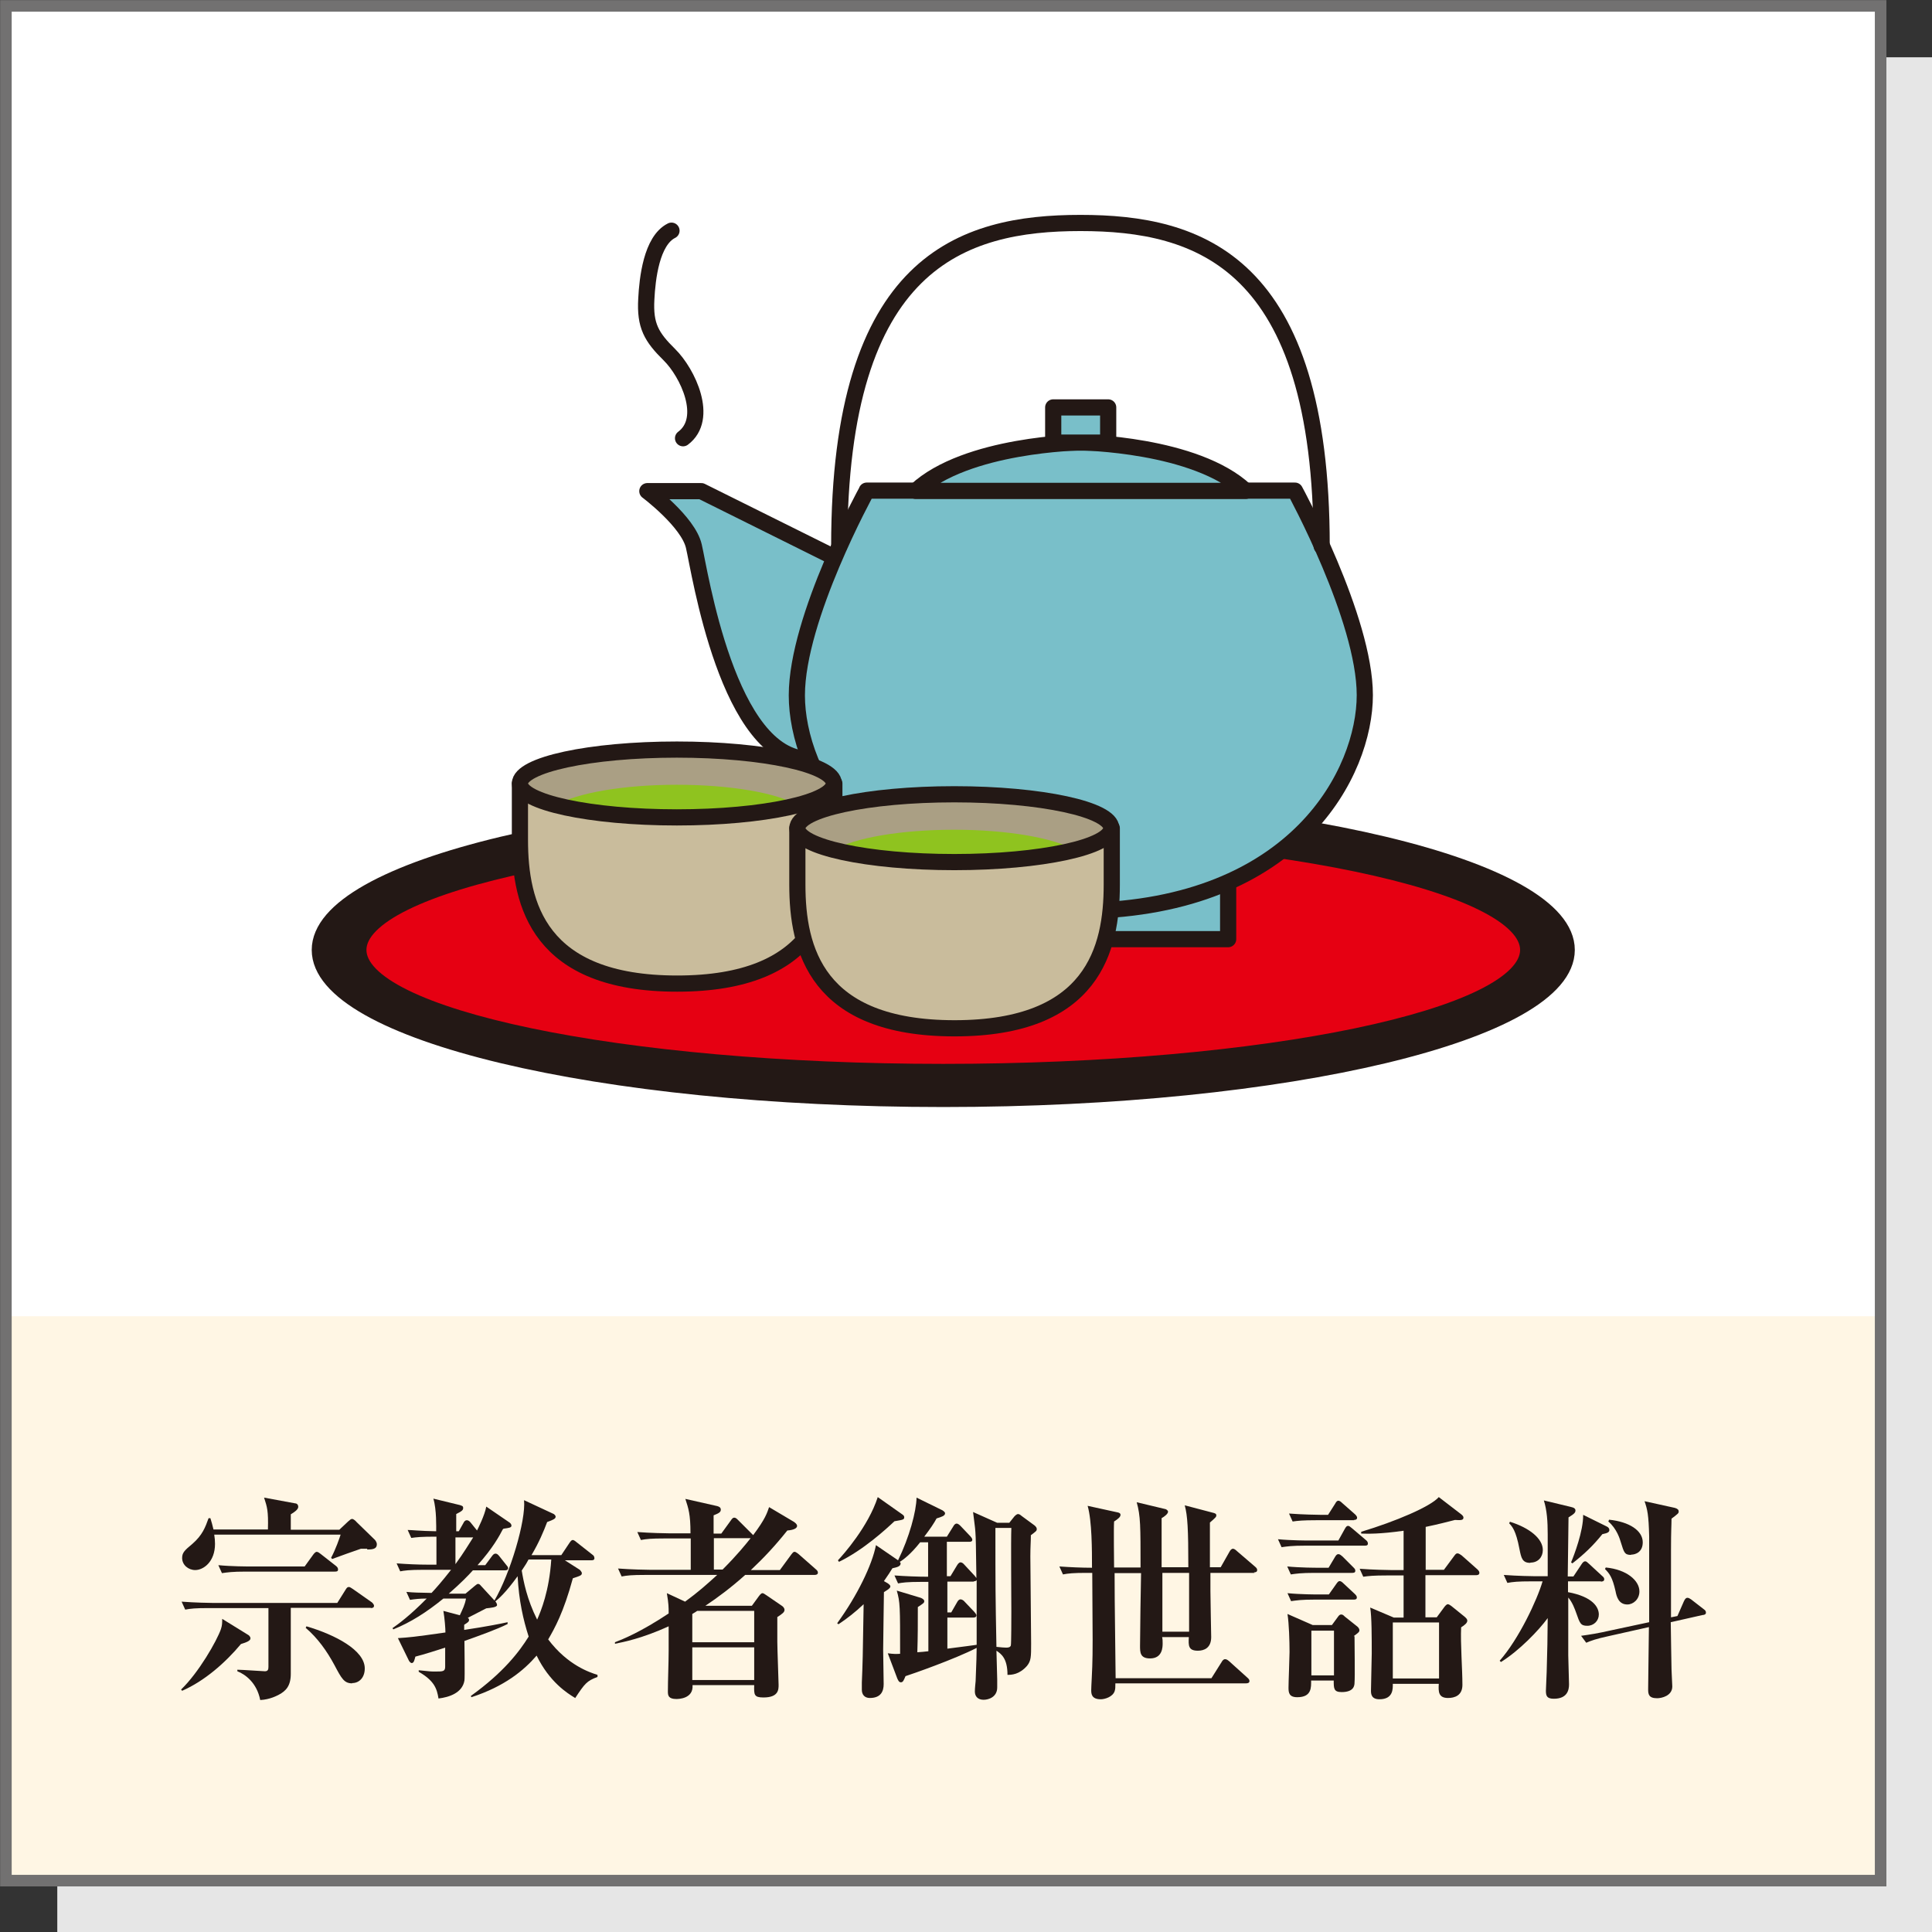 <?xml version="1.0" encoding="UTF-8"?>
<svg id="_レイヤー_2" data-name="レイヤー 2" xmlns="http://www.w3.org/2000/svg" viewBox="0 0 75.21 75.21">
  <rect x="0" y="0" width="75.21" height="75.21" fill="#333333" stroke="none"/>
  <defs>
    <style>
      .cls-1 {
        fill: #e60012;
      }

      .cls-1, .cls-2, .cls-3, .cls-4, .cls-5 {
        stroke: #231815;
        stroke-linecap: round;
        stroke-linejoin: round;
        stroke-width: .63px;
      }

      .cls-6 {
        fill: #fff;
      }

      .cls-7 {
        fill: #aa9f84;
      }

      .cls-8 {
        fill: #8fc31f;
      }

      .cls-9, .cls-4 {
        fill: #231815;
      }

      .cls-2 {
        fill: #79bfc9;
      }

      .cls-10 {
        fill: #e6e6e6;
      }

      .cls-11 {
        stroke: #727171;
        stroke-miterlimit: 10;
        stroke-width: .45px;
      }

      .cls-11, .cls-3 {
        fill: none;
      }

      .cls-12 {
        fill: #fff6e4;
      }

      .cls-5 {
        fill: #c9bc9c;
      }
    </style>
  </defs>
  <g id="icon">
    <g>
      <rect class="cls-10" x="2.23" y="2.23" width="72.98" height="72.99"/>
      <rect class="cls-6" x=".23" y=".23" width="72.98" height="72.98"/>
      <rect class="cls-6" x=".23" y=".23" width="72.98" height="51.01"/>
      <rect class="cls-12" x=".23" y="51.24" width="72.98" height="21.97"/>
      <rect class="cls-11" x=".23" y=".23" width="72.98" height="72.98"/>
      <g>
        <path class="cls-4" d="M60.99,36.98c0,3.2-10.87,5.8-24.27,5.8s-24.27-2.6-24.27-5.8,10.87-5.8,24.27-5.8,24.27,2.6,24.27,5.8Z"/>
        <path class="cls-1" d="M59.49,36.98c0,2.62-10.2,4.75-22.77,4.75s-22.77-2.13-22.77-4.75,10.2-4.75,22.77-4.75,22.77,2.13,22.77,4.75Z"/>
        <path class="cls-2" d="M32.49,21.7l-5.19-2.58h-2.1s1.59,1.19,1.81,2.14c.23.96,1.32,8.29,4.51,8.29l2.28-4.62-1.32-3.24Z"/>
        <path class="cls-2" d="M36.33,36.56v-2.75c0-1.03,1.36-2.85,5.66-2.9h0s.05,0,.08,0,.05,0,.08,0h0c4.29.05,5.66,1.87,5.66,2.9v2.75h-11.48Z"/>
        <path class="cls-2" d="M33.74,19.11s-2.72,4.93-2.72,7.96,2.63,8.26,10.9,8.39h0c.05.01.1,0,.16,0s.1,0,.15,0h0c8.27-.15,10.9-5.42,10.9-8.4s-2.72-7.96-2.72-7.96h-16.67Z"/>
        <path class="cls-2" d="M42.07,17.22s-4.46.06-6.42,1.89h12.84c-1.95-1.83-6.42-1.89-6.42-1.89"/>
        <rect class="cls-2" x="41" y="15.86" width="2.14" height="1.37"/>
        <path class="cls-3" d="M32.67,21.26c0-11.1,4.79-12.58,9.39-12.58s9.39,1.47,9.39,12.58"/>
        <path class="cls-5" d="M20.24,30.5v2.2c0,2.5.73,5.59,6.12,5.59s6.12-3.09,6.12-5.59v-2.2h-12.23Z"/>
        <path class="cls-7" d="M20.24,30.5c0,.73,2.74,1.32,6.11,1.32s6.11-.59,6.11-1.32-2.74-1.32-6.11-1.32-6.11.59-6.11,1.32Z"/>
        <path class="cls-8" d="M26.35,30.55c2.1,0,3.9.32,4.69.79-1.12.29-2.81.47-4.69.47s-3.57-.18-4.69-.47c.79-.47,2.59-.79,4.69-.79Z"/>
        <path class="cls-3" d="M20.24,30.5c0,.73,2.74,1.32,6.11,1.32s6.11-.59,6.11-1.32-2.74-1.32-6.11-1.32-6.11.59-6.11,1.32Z"/>
        <path class="cls-5" d="M31.04,32.24v2.2c0,2.5.73,5.59,6.12,5.59s6.12-3.09,6.12-5.59v-2.2h-12.23Z"/>
        <path class="cls-7" d="M31.04,32.24c0,.73,2.74,1.32,6.11,1.32s6.11-.59,6.11-1.32-2.74-1.32-6.11-1.32-6.11.59-6.11,1.32Z"/>
        <path class="cls-8" d="M37.15,32.3c2.1,0,3.9.33,4.69.79-1.12.29-2.81.48-4.69.48s-3.57-.19-4.69-.48c.79-.47,2.59-.79,4.69-.79Z"/>
        <path class="cls-3" d="M31.04,32.24c0,.73,2.74,1.32,6.11,1.32s6.11-.59,6.11-1.32-2.74-1.32-6.11-1.32-6.11.59-6.11,1.32Z"/>
        <path class="cls-3" d="M26.14,8.98c-.78.39-.94,1.87-.98,2.66-.06,1.04.2,1.48.9,2.17.71.7,1.56,2.48.53,3.25"/>
      </g>
      <g>
        <path class="cls-9" d="M9.38,64c-.61.73-1.42,1.44-2.29,1.82l-.04-.05c.68-.65,1.39-1.89,1.55-2.35.05-.15.05-.24.05-.4l1.02.63s.08.05.08.13c0,.09-.14.15-.37.22ZM14.44,62.59h-3.12v2.57c0,.48-.2.67-.46.81-.06.03-.34.19-.73.21-.13-.67-.58-1-.89-1.12v-.06c.18,0,1,.06,1.07.06.12,0,.14-.07.14-.17v-2.29h-2.32c-.52,0-.71.02-.92.06l-.14-.31c.52.04,1.11.05,1.21.05h4.85l.32-.51c.04-.06.06-.11.14-.11.04,0,.11.06.15.08l.74.52s.08.07.08.13c0,.08-.07.09-.13.09ZM14.29,60.29h-.24c-.37.13-.75.26-1.12.4l-.04-.05c.17-.31.33-.77.37-.9h-4.92c.02.12.03.25.03.36,0,.7-.45,1.02-.77,1.02-.27,0-.51-.2-.51-.47,0-.21.1-.3.4-.55.39-.34.5-.64.63-1h.07c.05.16.08.27.12.44h2.12c.02-.73-.03-.87-.15-1.24l1.19.22c.07,0,.14.04.14.14s-.14.2-.29.29c0,.14,0,.18,0,.6h1.89l.34-.32c.08-.07.11-.1.16-.1s.14.08.17.12l.71.69s.08.08.08.18c0,.18-.17.2-.37.2ZM13.03,61.18h-3.47c-.52,0-.71.03-.92.06l-.14-.31c.52.05,1.12.05,1.22.05h2.14l.34-.47s.07-.1.13-.1c.05,0,.11.05.15.08l.6.47c.05.04.08.08.08.14,0,.08-.07.08-.13.08ZM13.71,65.53c-.31,0-.41-.18-.69-.71-.29-.54-.65-1.05-1.12-1.45l.03-.06c1.12.33,2.27.93,2.27,1.64,0,.36-.22.57-.49.57Z"/>
        <path class="cls-9" d="M19.57,59.54c-.12.23-.37.71-.98,1.39h.3l.26-.35c.05-.07.09-.1.14-.1s.09.03.14.09l.27.34c.04.05.08.09.08.13,0,.09-.08.09-.13.09h-1.24c-.19.21-.45.48-.94.91h.65l.37-.31c.07-.05.08-.07.12-.07s.07.02.11.07l.58.63s.05.07.05.12c0,.09-.24.11-.42.13-.13.07-.48.25-.72.37.03.02.05.04.05.08,0,.07-.05.1-.19.19v.2c.93-.14,1.41-.24,1.69-.3v.07c-.39.2-1.17.48-1.68.66,0,.16.02,1.41,0,1.54-.08.48-.59.65-1.01.7-.06-.38-.16-.69-.77-1.04v-.06c.44.05.49.05.65.05.29,0,.38,0,.38-.19v-.74c-.37.12-.78.25-1.16.35-.03.1-.05.25-.14.25-.05,0-.09-.06-.11-.09l-.43-.88c.45-.03.59-.04,1.85-.22,0-.16-.03-.55-.08-.84l.64.17c.11-.24.2-.41.24-.65h-.88c-.65.53-1.28.93-1.95,1.2l-.03-.05c.23-.16.67-.48,1.33-1.15-.29,0-.44.02-.65.05l-.14-.31c.3.03.48.03.98.04.16-.17.4-.44.76-.9h-1.06c-.59,0-.76.03-.92.06l-.14-.31c.41.03.81.05,1.22.05h.33c0-.26,0-.65,0-1.09-.61,0-.77.02-.98.05l-.14-.31c.16,0,.48.04,1.11.05,0-.14.02-.84-.11-1.27l1.03.25c.09.03.13.04.13.11,0,.08-.03.12-.27.24,0,.05,0,.44,0,.67h.1l.18-.32c.03-.07.08-.11.13-.11.06,0,.11.04.15.09l.25.31c.03-.06.3-.59.36-.93l.92.63s.06.05.06.11c0,.08-.09.09-.31.12ZM17.73,59.85v1.04c.33-.45.54-.81.69-1.04h-.69ZM22.39,66.1c-.3-.18-1-.62-1.5-1.65-.5.58-1.25,1.2-2.54,1.62l-.02-.05c1.28-.92,1.89-1.73,2.25-2.31-.21-.65-.38-1.4-.43-2.35-.47.65-.74.88-.88.99l-.03-.03c.62-1.05,1.24-3.14,1.16-3.92l1.16.54s.07.05.07.1c0,.06-.04.09-.13.13-.03.02-.18.07-.2.08-.14.37-.31.78-.61,1.29h1.16l.32-.48c.05-.07.08-.11.13-.11.03,0,.08.03.15.09l.61.48c.05.03.08.08.08.14,0,.08-.08.08-.13.08h-1.02l.58.37s.08.08.08.13c0,.08-.04.1-.35.2-.36,1.33-.71,1.95-.96,2.38.76,1.01,1.63,1.29,1.92,1.38v.08c-.42.16-.49.25-.88.84ZM20.57,60.72c-.04.08-.11.2-.26.42.07.42.2,1.11.6,1.91.15-.34.47-1.11.55-2.34h-.89Z"/>
        <path class="cls-9" d="M31.71,61.31h-2.7c-.56.5-1.07.88-1.55,1.2h1.81l.27-.37s.08-.12.14-.12c.04,0,.08.03.17.09l.57.39c.05.03.12.09.12.17,0,.09-.08.15-.28.28,0,.15,0,.6,0,.97,0,.27.05,1.53.05,1.67,0,.18,0,.49-.59.49-.37,0-.37-.11-.36-.48h-2.4c.04.54-.57.54-.63.54-.31,0-.33-.14-.33-.29,0-.44.03-1.14.03-1.58v-.96c-1.03.47-1.75.61-2.09.68v-.06c.31-.12.99-.39,2.09-1.12,0-.25,0-.37-.07-.79l.71.33c.52-.38.82-.65,1.25-1.04h-2.8c-.53,0-.71.02-.92.06l-.14-.31c.52.04,1.12.05,1.22.05h1.61v-1.22h-1.02c-.52,0-.71.02-.92.06l-.14-.31c.52.04,1.12.05,1.21.05h.86c0-.75-.08-.97-.2-1.34l1.24.28c.07.02.14.05.14.14,0,.1-.08.14-.28.22,0,.07,0,.47,0,.71h.3l.37-.51c.04-.06.08-.11.13-.11.06,0,.1.04.15.09l.51.51s.06.06.08.08c.48-.64.54-.86.62-1.09l.96.57s.13.08.13.16c0,.09-.12.16-.38.18-.48.6-.9,1.05-1.42,1.54h1.13l.44-.6c.07-.09.09-.11.13-.11.06,0,.14.08.16.09l.67.59c.05.04.08.08.08.13,0,.08-.08.09-.14.09ZM29.36,62.71h-2.22s-.1.07-.19.12v1.1h2.41v-1.21ZM29.36,64.13h-2.41v1.27h2.41v-1.27ZM27.79,59.88c0,.17,0,1.03,0,1.22h.34c.57-.57.89-.97,1.09-1.22h-1.44Z"/>
        <path class="cls-9" d="M40.13,59.77c0,.25-.02.44-.02.82,0,.48.03,2.85.03,3.38s0,.68-.16.88c-.3.34-.6.35-.76.35,0-.65-.25-.82-.43-.94,0,.16.03.94.03,1.12s0,.27,0,.31c0,.37-.33.48-.53.48-.23,0-.34-.14-.34-.32,0-.12.02-.3.03-.41.03-.69.04-1.13.04-1.29-.88.45-2.52,1.02-2.77,1.1-.07.17-.1.24-.18.24s-.11-.09-.14-.15l-.37-.98c.22.03.33.03.48.02,0-1.85,0-2.01-.13-2.46l.93.28s.14.05.14.13c0,.07-.04.09-.25.23,0,.65,0,1.18-.02,1.76.06,0,.36-.03.43-.04v-2.7h-.26c-.59,0-.76.03-.92.06l-.14-.31c.43.03.89.05,1.31.05v-1.34h-.31c-.37.47-.66.68-.79.76,0,.02.03.03.03.06,0,.12-.14.15-.32.19-.08.13-.16.26-.33.5l.14.08s.11.07.11.12c0,.04,0,.08-.25.23,0,.19-.03,1.89-.03,2.24,0,.2.02,1.13.02,1.34,0,.27-.1.54-.54.54-.2,0-.31-.13-.31-.32,0-.05,0-.19,0-.28.03-.7.04-1.01.07-3.05-.33.31-.62.54-.98.78l-.05-.04c.78-1.07,1.36-2.27,1.51-3.04l.86.59c.44-.9.71-1.9.72-2.44l1,.49s.11.06.11.12c0,.1-.14.14-.33.2-.11.2-.23.38-.48.71h.88l.25-.4c.03-.06.08-.11.13-.11s.11.05.15.09l.38.4s.08.08.08.14c0,.08-.08.08-.13.08h-.86v1.34h.14l.26-.43c.03-.05.08-.11.13-.11s.1.03.15.09l.4.43s.05.06.07.09c-.02-1.35-.02-1.5-.04-1.8,0-.11-.08-.65-.09-.77l.94.42h.47l.2-.25s.08-.09.14-.09.1.04.15.08l.49.36c.05.04.09.09.09.14,0,.08-.03.09-.25.26ZM34.82,59.22c-.33.31-1.21,1.12-2.16,1.58l-.04-.06c.2-.21,1.18-1.31,1.55-2.46l.95.67c.05.03.08.07.08.11,0,.1-.04.1-.38.16ZM37.91,61.57h-1.03v1.2h.15l.23-.4c.03-.06.08-.11.13-.11.06,0,.13.05.16.09l.38.4s.08.09.08.13c0,.08-.07.09-.13.09h-1v1.21c.59-.07.97-.13,1.14-.15,0-.83,0-1.69,0-2.52-.02.03-.06.05-.12.05ZM39.35,59.48h-.6c0,2.32,0,2.58.04,4.63.17.02.32.03.37.03.06,0,.16,0,.19-.08.02-.06.02-1.16.02-1.32,0-.52-.02-2.8,0-3.26Z"/>
        <path class="cls-9" d="M48.84,61.23h-1.72c0,.11,0,.6,0,.71,0,.29.03,1.71.03,1.79,0,.42-.27.53-.52.53-.37,0-.37-.2-.35-.53h-1.04c.02.09.02.14.02.24,0,.14,0,.59-.49.59-.39,0-.39-.24-.39-.49,0-.45.03-2.43.04-2.83h-1.03c0,1.37.03,2.72.04,4.09h3.73l.39-.62c.04-.07.08-.12.14-.12.06,0,.1.03.16.08l.71.64c.06.05.08.09.08.13,0,.08-.08.09-.13.09h-5.09c0,.15,0,.22-.03.31-.08.22-.38.31-.54.31-.37,0-.37-.23-.37-.36,0-.14.04-.78.04-.91.02-.64.02-.94,0-3.65h-.22c-.52,0-.71.02-.92.06l-.14-.31c.42.03.87.05,1.27.05,0-.68,0-1.82-.17-2.41l1.19.26c.06.02.09.04.09.09,0,.08-.08.15-.25.26-.02.28,0,1.53,0,1.79h1.03c0-1.61,0-2.01-.15-2.54l1.13.27s.09.04.09.1c0,.08-.14.19-.25.25v1.91h1.04c0-1.5-.03-2.01-.14-2.41l1.14.3c.05.02.09.03.09.09s-.03.09-.25.28c0,.17,0,1.01,0,1.08v.66h.42l.34-.6c.03-.06.08-.12.14-.12.05,0,.12.06.15.09l.71.61c.05.04.08.08.08.13,0,.08-.07.09-.13.09ZM46.29,61.23h-1.04v2.29h1.04v-2.29Z"/>
        <path class="cls-9" d="M53.12,60.17h-2.31c-.52,0-.71.03-.92.06l-.14-.31c.52.05,1.12.05,1.21.05h1.14l.25-.45c.05-.09.08-.12.13-.12.05,0,.08.04.16.1l.53.45c.05.04.08.08.08.14,0,.08-.07.08-.13.08ZM52.65,61.23h-1.48c-.52,0-.71.03-.92.06l-.14-.31c.51.05,1.11.05,1.21.05h.4l.25-.42c.04-.07.08-.11.13-.11.06,0,.11.05.16.09l.42.42c.06.06.08.08.08.14,0,.08-.08.08-.13.08ZM52.7,62.27h-1.52c-.52,0-.71.03-.92.06l-.14-.31c.51.05,1.11.05,1.21.05h.4l.29-.41c.05-.07.08-.11.13-.11s.1.04.15.09l.44.41c.06.06.08.09.08.14,0,.08-.08.08-.13.08ZM52.73,63.7c0,.28.02,1.63,0,1.8,0,.11-.02.37-.5.37-.31,0-.31-.14-.31-.45h-.88c0,.26.03.65-.54.65-.32,0-.34-.18-.34-.37,0-.22.04-1.2.04-1.39,0-.42-.02-1.1-.08-1.48l.98.43h.75l.22-.3c.05-.07.08-.11.14-.11s.09.03.14.08l.49.39c.05.04.08.1.08.14,0,.07-.04.1-.22.23ZM52.72,59.18h-1.48c-.52,0-.71.02-.92.05l-.14-.31c.52.04,1.11.05,1.21.05h.31l.28-.44c.03-.06.07-.11.12-.11s.11.05.15.09l.5.44s.08.07.08.13c0,.08-.07.09-.13.09ZM51.93,63.48h-.88v1.74h.88v-1.74ZM57.45,61.32h-1.96v1.64h.44l.31-.42s.07-.09.12-.09.11.05.14.07l.52.42c.08.07.1.11.1.15,0,.09-.1.17-.24.26-.03.63.05,1.62.05,2.24,0,.42-.31.51-.56.51-.37,0-.38-.24-.36-.55h-1.79c0,.17.03.6-.52.6-.31,0-.33-.2-.33-.33,0-.23.03-1.25.03-1.45,0-.6,0-1.45-.06-1.79l.92.39h.38v-1.64h-.65c-.52,0-.71.02-.92.05l-.14-.31c.52.04,1.12.05,1.21.05h.5v-1.53c-.92.13-1.39.12-1.65.11v-.07c1.33-.4,2.7-.98,3.02-1.35l.86.66c.05.04.1.08.1.14,0,.11-.12.1-.33.09-.32.08-.61.16-1.14.27v1.67h.71l.4-.54c.05-.07.08-.1.13-.1s.13.06.16.08l.61.54c.06.06.08.09.08.14,0,.08-.08.09-.13.09ZM56.02,63.16h-1.8v2.18h1.8v-2.18Z"/>
        <path class="cls-9" d="M62.33,61.56h-1.29v.42c.97.18,1.2.59,1.2.87,0,.24-.19.44-.45.44s-.29-.1-.43-.5c-.05-.14-.15-.42-.31-.6,0,1.27,0,1.56,0,2.25,0,.18.03.97.03,1.13,0,.21-.06.56-.59.56-.27,0-.31-.11-.31-.31,0-.12.03-.63.03-.73.03-1.01.03-1.16.04-2.1-.35.48-1.11,1.27-1.82,1.71l-.05-.05c.75-.85,1.46-2.37,1.67-3.09h-.44c-.53,0-.71.02-.93.06l-.14-.31c.52.04,1.11.05,1.21.05h.5v-1.62c0-.52-.03-.95-.15-1.33l1.04.25c.15.03.19.08.19.14,0,.08-.04.13-.27.27,0,.37-.03,1.97-.03,2.3h.22l.32-.48c.04-.06.08-.11.14-.11.05,0,.08.04.14.09l.52.48c.06.05.08.08.08.13,0,.08-.08.09-.14.09ZM59.57,60.84c-.31,0-.35-.19-.42-.54-.14-.74-.29-.88-.4-1l.03-.06c.77.24,1.28.66,1.28,1.1,0,.27-.18.49-.48.49ZM62.38,59.72c-.37.46-.71.78-1.17,1.14l-.05-.04c.11-.26.48-1.22.47-1.85l.91.45c.07.03.11.08.11.14,0,.08-.06.12-.26.16ZM66.28,62.87l-1.24.28c0,.29.03,1.73.03,1.84,0,.1.03.57.03.66,0,.37-.42.46-.59.46-.33,0-.35-.16-.35-.35,0-.38.03-2.07.03-2.42l-1.56.35c-.51.11-.69.18-.88.26l-.2-.27c.35-.05.63-.09,1.2-.22l1.45-.31c0-1.83,0-2.91,0-3.33-.02-.86-.07-1.06-.18-1.38l1.18.26c.11.03.15.08.15.14,0,.07-.03.09-.28.28,0,.28-.02.4-.02,1.24,0,.42,0,2.07,0,2.6l.25-.05.25-.57c.05-.11.09-.14.14-.14s.09.03.14.06l.49.38c.07.05.09.08.09.14s-.05.08-.11.09ZM63.35,62.46c-.34,0-.42-.31-.46-.52-.12-.53-.23-.68-.41-.86l.03-.06c.82.08,1.31.51,1.31.93,0,.31-.24.51-.47.51ZM63.49,60.53c-.25,0-.27-.1-.39-.48-.04-.14-.16-.54-.49-.82l.03-.07c.78.08,1.31.42,1.31.88,0,.38-.28.48-.45.48Z"/>
      </g>
    </g>
  </g>
</svg>